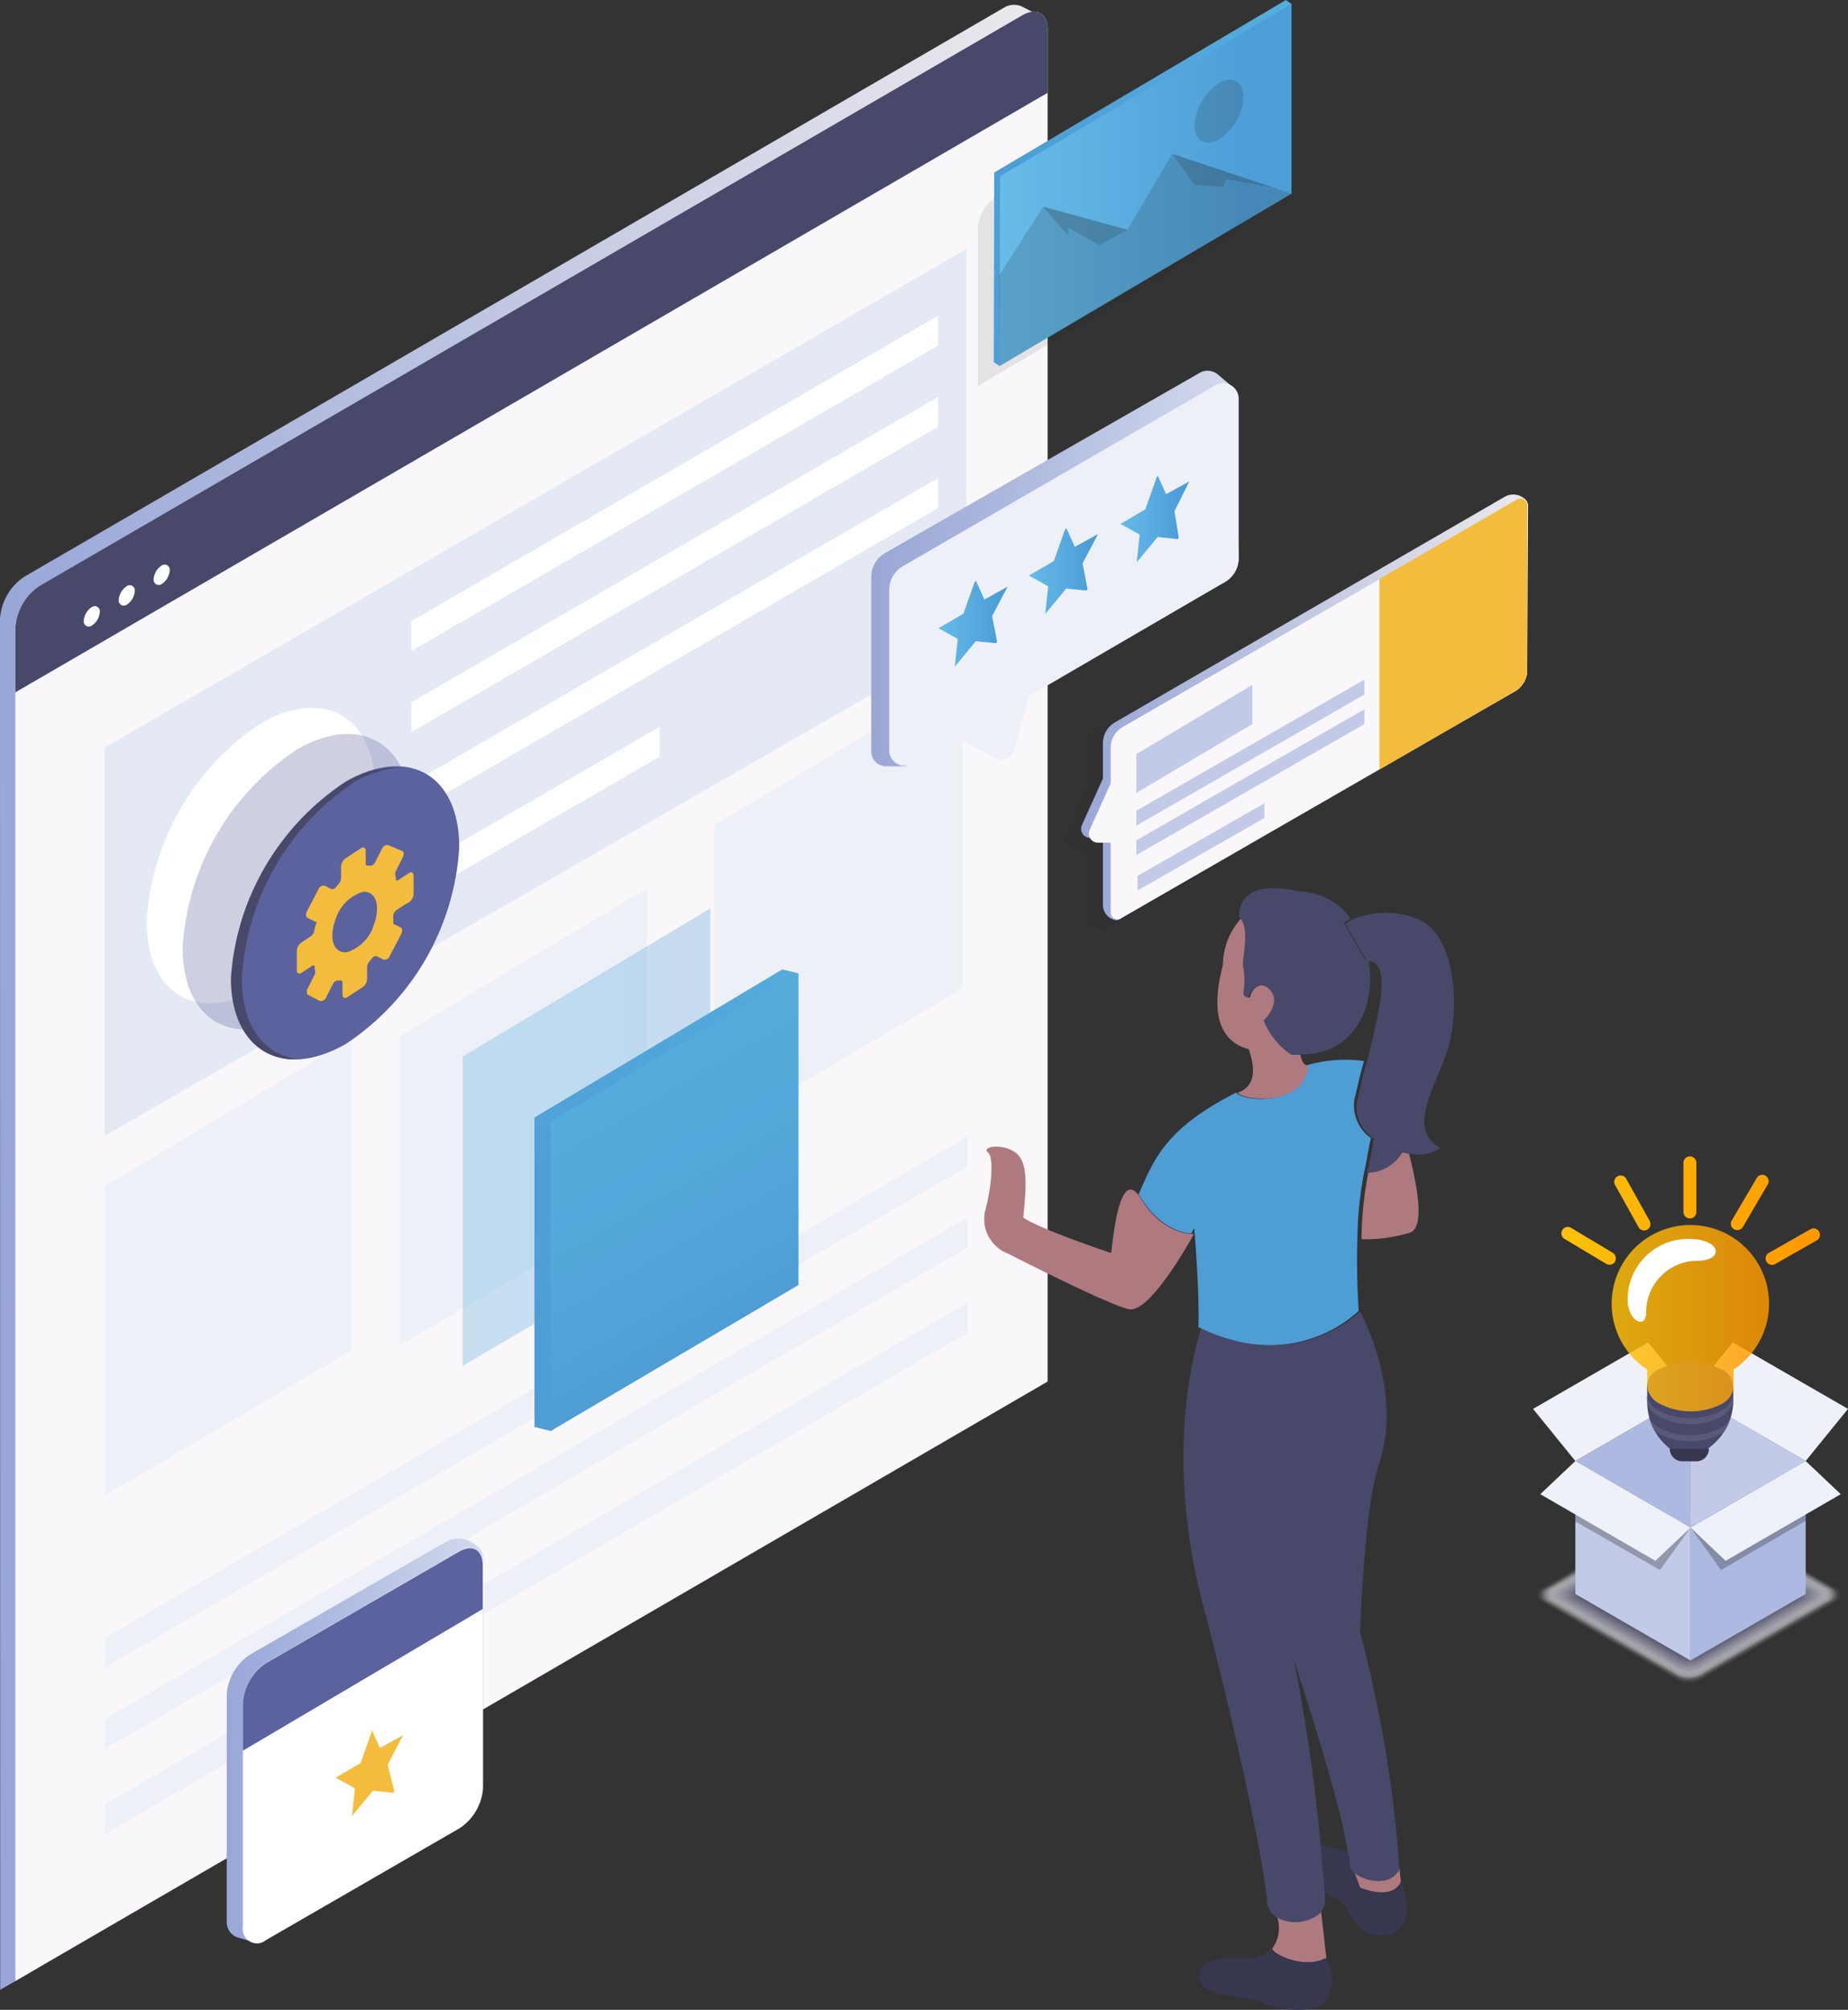<svg xmlns="http://www.w3.org/2000/svg" xmlns:xlink="http://www.w3.org/1999/xlink" data-name="creative-inventory" viewBox="0 0 137.931 150"><rect x="0" y="0" width="137.931" height="150" fill="#333333" stroke="none"/><defs><linearGradient id="b" x1="-585.882" x2="-508.372" y1="500.222" y2="500.222" gradientTransform="matrix(-1 0 0 1 -508.372 -425.79)" gradientUnits="userSpaceOnUse"><stop offset="0" stop-color="#ebe9ec"/><stop offset="1" stop-color="#99a7d8"/></linearGradient><linearGradient id="a" x1="-561.386" x2="-542.904" y1="510.664" y2="510.664" gradientTransform="matrix(-1 0 0 1 -508.372 -425.79)" gradientUnits="userSpaceOnUse"><stop offset="0" stop-color="#4e9dd5"/><stop offset=".02" stop-color="#4e9ed5"/><stop offset=".48" stop-color="#53a8da"/><stop offset="1" stop-color="#54acdc"/></linearGradient><linearGradient id="e" x1="-558.118" x2="-558.118" y1="532.59" y2="498.138" gradientTransform="matrix(-1 0 0 1 -508.372 -425.79)" gradientUnits="userSpaceOnUse"><stop offset="0" stop-color="#4e9dd5"/><stop offset=".57" stop-color="#4f9fd6"/><stop offset=".9" stop-color="#52a8da"/><stop offset="1" stop-color="#54acdc"/></linearGradient><linearGradient id="f" x1="-563.803" x2="-553.641" y1="524.318" y2="506.713" xlink:href="#a"/><linearGradient id="g" x1="-622.359" x2="-589.064" y1="478.584" y2="478.584" xlink:href="#b"/><linearGradient id="h" x1="-658.16" x2="-635.938" y1="439.446" y2="439.446" gradientTransform="matrix(-1 0 0 1 -561.762 -425.79)" gradientUnits="userSpaceOnUse"><stop offset="0" stop-color="#54addf"/><stop offset=".92" stop-color="#4d9ed7"/></linearGradient><linearGradient id="c" x1="-658.16" x2="-636.377" y1="439.595" y2="439.595" gradientTransform="matrix(-1 0 0 1 -561.762 -425.79)" gradientUnits="userSpaceOnUse"><stop offset=".15" stop-color="#4d9ed7"/><stop offset="1" stop-color="#67bce9"/></linearGradient><linearGradient id="i" x1="-498.994" x2="-471.635" y1="104.269" y2="104.269" gradientTransform="rotate(180 -203.271 73.35)" gradientUnits="userSpaceOnUse"><stop offset="0" stop-color="#d4daed"/><stop offset=".55" stop-color="#b1bcdf"/><stop offset="1" stop-color="#9aa7d5"/></linearGradient><linearGradient id="j" x1="-495.361" x2="-490.052" y1="107.972" y2="107.972" gradientTransform="rotate(180 -203.271 73.35)" xlink:href="#c"/><linearGradient id="k" x1="-488.627" x2="-483.302" y1="104.081" y2="104.081" gradientTransform="rotate(180 -203.271 73.35)" xlink:href="#c"/><linearGradient id="l" x1="-481.877" x2="-476.568" y1="100.15" y2="100.15" gradientTransform="rotate(180 -203.271 73.35)" xlink:href="#c"/><linearGradient id="m" x1="-530.371" x2="-511.233" y1="555.676" y2="555.676" gradientTransform="matrix(-1 0 0 1 -494.312 -425.79)" gradientUnits="userSpaceOnUse"><stop offset="0" stop-color="#d3daed"/><stop offset=".55" stop-color="#b0bce0"/><stop offset="1" stop-color="#99a7d8"/></linearGradient><linearGradient id="n" x1="84.987" x2="102.321" y1="89.748" y2="89.748" xlink:href="#a"/><linearGradient id="d" x1="120.277" x2="132.029" y1="48.317" y2="48.317" gradientTransform="matrix(1 0 0 -1 0 146.701)" gradientUnits="userSpaceOnUse"><stop offset=".02" stop-color="#ffc107"/><stop offset=".14" stop-color="#ffbc06"/><stop offset="1" stop-color="#ff9800"/></linearGradient><linearGradient id="o" x1="116.488" x2="135.876" y1="56.347" y2="56.347" xlink:href="#d"/></defs><path fill="url(#b)" d="M.016 148.506l1.129-.652 74.074-44.044a4.088 4.088 0 0 0 1.829-3.181l.462-99.507-1.146-.589a1.432 1.432 0 0 0-1.364 0L1.829 43.034A4.088 4.088 0 0 0 0 46.215z" data-name="1e61c286-eabd-4c54-a8d4-dd865a5466c8"/><path fill="#f9f7f9" d="M1.145 147.854l77.048-44.744V2.155c0-1.161-.827-1.591-1.829-1.05L2.974 43.733a4.088 4.088 0 0 0-1.829 3.181z" data-name="87910864-e162-430b-bf67-8e7eb9ad9886"/><path fill="#48486a" d="M1.145 46.9v4.772L78.193 6.927V2.155c0-1.161-.827-1.591-1.829-1.05L2.974 43.718A4.088 4.088 0 0 0 1.145 46.9z" data-name="3c39b6e9-9b0d-42fb-b5a6-e607f5e9ae9d"/><path fill="#fff" d="M11.468 43.24a.382.382 0 0 0 .6.35 1.32 1.32 0 0 0 .6-1.034.382.382 0 0 0-.6-.35 1.336 1.336 0 0 0-.6 1.034z" data-name="9109d789-7603-4dd4-a5e3-f18b785437db"/><path fill="#fff" d="M8.86 44.783a.382.382 0 0 0 .6.35 1.32 1.32 0 0 0 .6-1.034.382.382 0 0 0-.6-.35 1.336 1.336 0 0 0-.6 1.034z" data-name="3ddb9f29-240c-41ae-9522-2635811670e0"/><path fill="#fff" d="M6.251 46.342a.382.382 0 0 0 .6.35 1.32 1.32 0 0 0 .6-1.034.382.382 0 0 0-.6-.35 1.336 1.336 0 0 0-.6 1.034z" data-name="6a36841b-b805-4a21-ae34-0ced3161928c"/><path fill="#e5e9f4" d="M7.81 55.79v28.981l64.323-37.029V18.586L7.81 55.79z" data-name="eb718ffc-cae8-4594-96fa-f65b213e72e6"/><path fill="#fff" d="M30.698 46.358v2.227l39.32-22.793v-2.227l-39.32 22.793z" data-name="475a3486-9b0a-4d9f-8d8b-0e38e501203c"/><g fill="#eef0f8" data-name="97642045-cbe3-4c9c-8d58-a2e2aebb2d4a"><path d="M7.81 122.245v2.227l64.419-37.427v-2.227L7.81 122.245z" data-name="a7223687-641a-4606-be94-99dd06d8a74f"/><path d="M7.81 128.305v2.227l64.419-37.427v-2.242L7.81 128.305z" data-name="9ef0e5ca-0224-40c2-a8f4-4c8b5c663627"/><path d="M7.81 134.668v2.226l64.419-37.426v-2.243L7.81 134.668z" data-name="a9ff7613-2821-4b0b-907f-429071d35634"/></g><path fill="#fff" d="M30.698 52.418v2.227l39.32-22.793v-2.227l-39.32 22.793z" data-name="411a1417-9800-4340-bad4-93fa60413a3a"/><path fill="#fff" d="M30.698 58.478v2.227l39.32-22.793v-2.227l-39.32 22.793z" data-name="88f336f3-10c9-451b-9f22-10196d4cb2f7"/><path fill="#fff" d="M30.81 64.92v2.227l18.419-10.673v-2.227L30.81 64.92z" data-name="38d9af2c-34f4-46b8-8bd6-b1ffba066513"/><path fill="#eef0f8" d="M53.317 61.58v23.095L71.815 73.78V50.525L53.317 61.58z" data-name="b81000f5-25e9-4d06-8224-97b568c91673"/><path fill="#eef0f8" d="M7.81 88.54v23.096l18.482-10.896V77.486L7.81 88.54z" data-name="2fe2fc69-fd17-4b95-a7ba-086962bd2d29"/><path fill="#fff" d="M10.943 68.769c0 5.44 3.754 7.667 8.526 4.947a18.96 18.96 0 0 0 8.541-14.792c0-5.424-3.833-7.651-8.526-4.947a19.087 19.087 0 0 0-8.541 14.792z" data-name="26c65151-6a94-4729-b3f1-d74daf0da95c"/><path fill="#eef0f8" d="M29.824 77.343v23.095l18.482-10.895V66.288L29.824 77.343z" data-name="8e2879f0-897c-4b08-8a23-a26583c1de57"/><path fill="url(#a)" d="M34.532 78.854v23.095l18.482-10.895V67.799L34.532 78.854z" data-name="53b5144a-bd2b-4874-85eb-c741c4281a4f" opacity=".3" style="isolation:isolate"/><g data-name="71862d94-598a-496c-8980-0c7657d55ebd"><path fill="url(#e)" d="M39.892 83.403v23.095l1.209.302 17.29-11.197 1.208-22.953-1.208-.302-18.499 11.055z" data-name="efeff389-604e-4912-ba99-a6f5e794091c"/><path fill="url(#f)" d="M41.101 83.705V106.8l18.498-10.895V72.65L41.101 83.705z" data-name="ec99d2f8-c926-438b-9907-a2d5d4098d86"/></g><g><path fill="#231f20" d="M79.579 62.2a.673.673 0 0 0 .579.955l.987.392v4.7a1.143 1.143 0 0 0 .783 1.081.438.438 0 0 0 .423 0h.2l7.721-4.369V49.815l-8.284 4.7a1.832 1.832 0 0 0-.83 1.425v2.741z" opacity=".1" style="isolation:isolate"/><path fill="url(#g)" d="M113.985 37.617v12.528a1.848 1.848 0 0 1-.893 1.394L83.526 68.624a.438.438 0 0 1-.423 0 1.143 1.143 0 0 1-.783-1.081v-5.011h-.955a.673.673 0 0 1-.611-.955L82.32 58.1v-2.724a1.832 1.832 0 0 1 .83-1.425l29.144-16.866a1.3 1.3 0 0 1 1.566.2.407.407 0 0 1 .125.332z" data-name="b5bd55b9-a079-4648-82bb-5cbb7354952f"/><path fill="#f9f7f9" d="M113.985 50.129a1.832 1.832 0 0 1-.83 1.425L83.729 68.5a.513.513 0 0 1-.83-.47v-5.137h-.955a.673.673 0 0 1-.611-.955l1.567-3.477V55.72a1.832 1.832 0 0 1 .83-1.425l29.489-16.96a.513.513 0 0 1 .83.47z" data-name="d4cecfaf-fc92-4341-aeb4-ecd7c0784c78"/><path fill="#c2cae8" d="M84.81 60.512l17.023-9.788v1.112L84.81 61.624v-1.112z" data-name="4b62ffe7-8343-4794-a250-ca215a8a5f33"/><path fill="#c2cae8" d="M84.81 62.72l17.023-9.788v1.112L84.81 63.817V62.72z" data-name="90d3c089-5dda-43e4-9b0f-6fb28140a1cc"/><path fill="#c2cae8" d="M84.904 65.367l9.474-5.419v1.097l-9.474 5.418v-1.096z" data-name="556dc3de-edfe-47c9-9452-a52201c31425"/><path fill="#c2cae8" d="M84.81 56.284l8.66-5.168v2.928l-8.66 5.137v-2.897z" data-name="a5fbec53-d96a-43a9-9075-e40789556dd7"/><path fill="#f4bc3d" d="M102.96 57.427l10.195-5.888a1.832 1.832 0 0 0 .83-1.425V37.789a.517.517 0 0 0-.83-.47l-10.195 5.888z"/></g><g data-name="f5188325-893b-455d-93ef-7df03da9c1d4"><path fill="#231f20" d="M74.505 14.579L92.828 3.993v13.092L72.986 28.814v-11.62a3.038 3.038 0 0 1 1.519-2.615z" opacity=".1" style="isolation:isolate"/><path fill="url(#h)" d="M74.176 27.03l.032-14.157L95.976 0l.422.298-.422 13.859-21.361 13.155-.439-.282z" data-name="ebc9c535-1369-4f2a-9a65-36968ce9f783"/><path fill="url(#c)" d="M74.615 27.312l.031-14.157L96.398.298v14.157L74.615 27.312z" data-name="9bb9016c-b16c-49dc-8dcd-1ab272fa674e"/><path fill="#231f20" d="M91 6.2c1-.579 1.817-.11 1.817 1.065A4.056 4.056 0 0 1 90.98 10.4c-1 .579-1.832.11-1.817-1.065A4.072 4.072 0 0 1 91 6.2z" data-name="06286699-c4a2-4bb9-a990-49647eb7c31a" opacity=".17" style="isolation:isolate"/><path fill="#231f20" d="M96.398 14.455l-8.91-2.976-3.336 5.669-6.296-1.722-3.273 5.121.032 6.765 21.783-12.857z" data-name="4e77c9d5-5dbd-4bb7-9960-325553675f6c" opacity=".17" style="isolation:isolate"/><path fill="#231f20" d="M91.512 13.374l-.203.58-2.146-.173-1.675-2.302 7.532 2.506-3.508-.611z" data-name="ff475e93-cfe1-40b2-9990-900a86db732b" opacity=".17" style="isolation:isolate"/><path fill="#231f20" d="M79.736 16.992v.61l-1.88-2.176 6.296 1.722-2.099 1.159-2.317-1.315z" data-name="0359c9a1-84b0-4bae-9b9e-bbc725316bfa" opacity=".17" style="isolation:isolate"/></g><g><path fill="url(#i)" d="M66.048 41.281l23.491-13.452a1.19 1.19 0 0 1 1.362.125l1.206 1.018.345 12.685a2.067 2.067 0 0 1-1.034 1.785l-10.586 6.014-5.4 3.132-7.83 4.6h-1.475a1.1 1.1 0 0 1-1.1-1.1V43.066a2.067 2.067 0 0 1 1.021-1.785z"/><path fill="#eef0f8" d="M92.452 29.8v11.857a2.067 2.067 0 0 1-1.034 1.785l-14.626 8.52L75.7 56a.971.971 0 0 1-1.378.611l-2.929-1.566-3.273 1.942a1.159 1.159 0 0 1-1.754-1v-11.95a2.067 2.067 0 0 1 1.034-1.785l23.318-13.5a1.159 1.159 0 0 1 1.734 1.048z" data-name="ef79afd1-d24a-4a70-b86e-8454221c2c81"/><g><path fill="url(#j)" d="M86.407 35.487l.626 1.394 1.738-.955-1.111 2.223.313 1.926a.125.125 0 0 1-.125.157l-1.441-.157-1.566 1.895.219-2.07-1.441-.8 1.864-1.081.83-2.349z" data-name="0c03e493-be06-4548-8d03-95fdb755fba3"/><path fill="url(#k)" d="M79.595 39.417l.626 1.394 1.738-.955-1.159 2.192.36 1.864a.125.125 0 0 1-.125.157l-1.456-.141-1.566 1.895.219-2.067-1.441-.8 1.864-1.081.83-2.349z" data-name="a2d6fe81-1513-4d48-8092-1c6f8901b3e7"/><path fill="url(#l)" d="M72.845 43.348l.626 1.394 1.738-.955-1.159 2.192.36 1.864a.125.125 0 0 1-.125.157l-1.456-.141-1.566 1.895.219-2.067-1.441-.8 1.864-1.081.83-2.349z" data-name="ac9635fa-094b-47ba-b3de-4da1f7f84a1f"/></g></g><g><path fill="url(#m)" d="M33.24 115.1a1.942 1.942 0 0 1 2.083.078l.251.188a1.065 1.065 0 0 1 .485.908v17.117a3.868 3.868 0 0 1-1.738 3.022L19.568 144.8a1.065 1.065 0 0 1-.877.078l-.955-.282a1.19 1.19 0 0 1-.814-1.065v-17.019a3.868 3.868 0 0 1 1.738-3.022z" data-name="3c313d8d-cec8-483b-8015-1d20dcb0aa0f"/><path fill="#fff" d="M34.289 115.769a1.065 1.065 0 0 1 1.738 1v16.681a3.868 3.868 0 0 1-1.738 3.007l-14.423 8.331a1.065 1.065 0 0 1-1.738-1v-16.665a3.868 3.868 0 0 1 1.738-3.022z" data-name="f2b280d1-6fe2-496f-bdb6-8524035e64a1"/><path fill="#5c629e" d="M18.127 127.123v3.539l17.9-10.571v-3.3c0-1.1-.783-1.566-1.738-1l-14.423 8.331a3.868 3.868 0 0 0-1.739 3.001z" data-name="486db877-338a-4d13-9847-bf434d386c8e"/><path fill="#f4bc3d" d="M27.727 129.065l.626 1.394 1.738-.955-1.158 2.196.485 1.942a.125.125 0 0 1-.125.157l-1.456-.157-1.566 1.895.219-2.067-1.441-.8 1.864-1.081.83-2.349z" data-name="88c82693-b98c-44bb-9eb7-c9a30804bfaa"/></g><g><path fill="none" d="M98.568 137.733a6.617 6.617 0 0 1 2.031.505c-.608-4.165-3.95-14.105-4.053-14.508.815 4.26 1.629 9.642 2.022 14.003zM97.763 79.5a10.015 10.015 0 0 1 4.259-.309c.814-3.332 1.732-7.282.206-7.488.608 3.257-.917 7.1-5.176 7 0 .397.206.868.711.797z"/><path fill="#373750" d="M98.475 137.705c.206 1.32.206 2.536.309 3.547.4.2.908.4 1.114.505.608.309 1.217 2.331 2.537 2.639 3.042.44 2.639-2.3 2.434-2.808a5.092 5.092 0 0 1-.206-1.217s-.4 1.516-3.145.505l-.4-1.114a1.638 1.638 0 0 1-.4-.711c0-.206-.1-.505-.1-.814a8.134 8.134 0 0 0-2.143-.532z"/><path fill="#af7980" d="M104.568 140.391a5.177 5.177 0 0 1-.1-.936c-.608 1.32-2.415 1.02-3.351.309l.4 1.114c2.695 1.011 3.051-.487 3.051-.487z"/><path fill="#e5807e" d="M93.7 146.045l.309-.1z"/><path fill="#af7980" d="M95.255 142.9a2.565 2.565 0 0 1-.309 2.537c.2.505 2.527 1.526 4.053.711l-.4-3.547a2.911 2.911 0 0 1-3.344.299z"/><path fill="#373750" d="M94.731 145.614a2.218 2.218 0 0 1-.505.309h-.1l-.206.1-.337.122h-1.117c-3.313-.1-3.117 1.32-2.808 1.928.721 1.02 3.566.917 4.68 1.423 2.434.908 4.165.4 4.568-.1a2.742 2.742 0 0 0 0-3.248c-1.516.814-3.847-.206-4.053-.711z"/><path fill="#af7980" d="M75.225 93.555s7.4 3.791 9.023 4.156 4.867-5.616 4.867-5.616-2.237.168-3.959-2.639-2.162 4.053-2.228 4.053-5.438-1.825-6.552-2.639c.206-2.228.412-4.156-.608-4.867s-2.537-.4-2.031 0 .2 2.939-.206 4.362a2.752 2.752 0 0 0 1.694 3.19zM102.125 87.518a27.537 27.537 0 0 0-.505 4.97 11.344 11.344 0 0 0 3.65-.505c1.217-.505.3-4.259-.1-5.878l-.505-.1a3.276 3.276 0 0 1-2.54 1.513z"/><path fill="#48486a" d="M89.63 99.143c-2.733 9.538-.412 18.56.309 21.2s4.174 16.539 4.68 21.911a1.582 1.582 0 0 0 .608.814 2.911 2.911 0 0 0 3.351-.309l.309-.608v-.814c-.1-1.114-.206-2.228-.309-3.547a132.911 132.911 0 0 0-2.031-14.04c.094.412 3.444 10.352 4.053 14.508a2.518 2.518 0 0 1 .1.814 1.03 1.03 0 0 0 .4.711c.814.7 2.742 1.011 3.351-.309a94.318 94.318 0 0 0-2.939-17.662s.309-9.435 1.423-12.58c1.825-5.485-1.423-11.363-1.423-11.363s-4.657 4.765-11.882 1.274z"/><path fill="#49486b" d="M102.527 84.991a18.72 18.72 0 0 1-.505 2.537A3.023 3.023 0 0 0 104.661 86a6.907 6.907 0 0 1-2.134-1.009z"/><path fill="url(#n)" d="M88.928 92.039l.206-.4s.412 4.867.309 7.4c7.291 3.65 11.971-1.217 11.971-1.217a52.888 52.888 0 0 1-.1-5.373 27.537 27.537 0 0 1 .505-4.97c.2-.814.3-1.722.505-2.537A2.986 2.986 0 0 1 101.1 82c.206-.777.4-1.8.711-2.808a10.127 10.127 0 0 0-4.259.309c-.4 3.248-5.064 2.639-5.27 2.031-5.167 2.639-6.084 4.8-7.3 7.61l.206.309c1.727 2.737 3.955 2.634 3.74 2.588z"/><path fill="#af7980" d="M92.7 68.471a5.251 5.251 0 0 0-1.423 3.547c-.505 1.928-1.114 5.475 1.928 6.29.3.917.8 2.639-.814 3.248.2.505 4.867 1.217 5.27-2.031-.4 0-.505-.412-.608-.814h-.608a5.532 5.532 0 0 1-2.031-2.537s1.423-1.423.309-2.434c-.608-.505-1.32 0-1.423.711-.4 0-.4-.309-.4-.309a6.14 6.14 0 0 0 0-1.928c-.21-.308.6-2.938-.2-3.743z"/><path fill="#48486a" d="M100.309 68.873c.2-.1.3-.206.505-.309a4.9 4.9 0 0 0-3.856-2.031c-4.867-1.114-4.465 1.928-4.465 1.928.917.8.1 3.435.309 3.744a6.14 6.14 0 0 1 0 1.928s0 .309.4.309c.1-.608.814-1.217 1.423-.711 1.217 1.011-.309 2.434-.309 2.434A5.532 5.532 0 0 0 96.35 78.7h.608c4.24.1 5.784-3.753 5.176-7h-.206z"/><path fill="#48486a" d="M104.568 85.974l.505.1a2.967 2.967 0 0 0 2.434-.4c-2.34-1.282-.721-3.959.4-6.9s.917-9.126-2.228-10.24a6.458 6.458 0 0 0-4.764.1c-.2.1-.3.206-.505.309l1.619 2.808h.206c1.666.187.608 4.137-.206 7.488-.309.936-.505 1.994-.711 2.808a2.808 2.808 0 0 0 1.217 2.939 5.232 5.232 0 0 0 2.033.988z"/></g><path fill="#5c629e" d="M13.631 70.724c0 5.44 3.754 7.667 8.526 4.947A18.96 18.96 0 0 0 30.7 60.878c0-5.424-3.833-7.651-8.526-4.947a19.087 19.087 0 0 0-8.543 14.793z" data-name="26c65151-6a94-4729-b3f1-d74daf0da95c" opacity=".3"/><g><path fill="#5c629e" d="M17.31 73.026c0 5.4 3.787 7.574 8.483 4.9a18.936 18.936 0 0 0 8.483-14.694c0-5.4-3.787-7.574-8.483-4.9a18.936 18.936 0 0 0-8.483 14.694z" data-name="96915dc7-1f02-48fb-b8a4-35ff55249ade"/><path fill="#48486a" d="M17.234 73.026c0 4.014 2.178 6.249 5.169 6.022-2.594-.189-4.355-2.367-4.355-6.022a18.936 18.936 0 0 1 8.483-14.713 7.991 7.991 0 0 1 3.408-1.041 7.328 7.328 0 0 0-4.147 1.117 18.936 18.936 0 0 0-8.558 14.637z"/><path fill="#f4bc3d" d="M23.445 69.5a.663.663 0 0 1-.246.379l-.72.473a.8.8 0 0 0-.322.625v1.443a.208.208 0 0 0 .341.189l.72-.473c.114-.133.265-.095.265 0v.189a.473.473 0 0 1 0 .417l-.473.947c-.151.246-.151.492 0 .568l.871.454a.435.435 0 0 0 .473-.3l.492-.966a.473.473 0 0 1 .3-.265h.227c.114 0 .189 0 .189.189v.871a.208.208 0 0 0 .341.189l1.174-.757a.8.8 0 0 0 .322-.625v-.871a.682.682 0 0 1 .189-.436l.189-.227a.341.341 0 0 1 .322-.151l.53.265a.435.435 0 0 0 .473-.3l.8-1.534c.151-.246.151-.492 0-.568l-.549-.284v-.644a.663.663 0 0 1 .246-.379l.72-.473a.8.8 0 0 0 .549-.7v-1.4a.208.208 0 0 0-.341-.189l-.72.473c-.114.133-.265.095-.265 0v-.189a.473.473 0 0 1 0-.417l.473-.947c.151-.246.151-.511 0-.568l-1.041-.436a.435.435 0 0 0-.473.3l-.492.966a.473.473 0 0 1-.3.265h-.227c-.114 0-.189 0-.189-.189v-.928a.208.208 0 0 0-.341-.189l-1.174.776a.8.8 0 0 0-.322.625v.852a.682.682 0 0 1-.189.436l-.189.227a.341.341 0 0 1-.322.151l-.53-.265a.435.435 0 0 0-.473.3l-.8 1.534c-.151.246-.151.511 0 .568l.682.341a4.106 4.106 0 0 0-.19.658zm2.424 1.572c-.966.095-1.363-1.041-.814-2.481a3.087 3.087 0 0 1 2.026-2.026c.966-.095 1.363 1.041.814 2.481a3.087 3.087 0 0 1-2.026 2.029z" data-name="078fcfa7-54e1-4371-91d1-505eeb163693"/></g><g data-name="1a2686db-2eb4-4720-9cf6-fe4359120734"><g opacity=".79"><path fill="none" d="M114.964 119.557a.561.561 0 0 1 0-1.073l10.155-5.865a2.055 2.055 0 0 1 1.855 0l10.155 5.865a.561.561 0 0 1 0 1.073l-10.155 5.865a2.055 2.055 0 0 1-1.855 0z" data-name="ea6585c4-6ac4-40b8-b5c1-f50a375d03e3"/><path fill="#fbfbfb" d="M115.054 119.557a.561.561 0 0 1 0-1.063l10.025-5.814a2 2 0 0 1 1.845 0l10.025 5.814a.561.561 0 0 1 0 1.063l-10.025 5.814a2 2 0 0 1-1.845 0z" opacity=".024" style="isolation:isolate"/><path fill="#f6f6f8" d="M115.144 119.547a.561.561 0 0 1 0-1.053l10.025-5.764a2 2 0 0 1 1.825 0l10.025 5.764a.561.561 0 0 1 0 1.053l-10.025 5.764a2 2 0 0 1-1.825 0z" opacity=".049" style="isolation:isolate"/><path fill="#f2f2f4" d="M115.245 119.547a.551.551 0 0 1 0-1l9.894-5.714a2 2 0 0 1 1.8 0l9.894 5.714a.551.551 0 0 1 0 1l-9.894 5.714a2 2 0 0 1-1.8 0z" opacity=".073" style="isolation:isolate"/><path fill="#ededf0" d="M115.335 119.547a.551.551 0 0 1 0-1l9.814-5.664a2 2 0 0 1 1.794 0l9.844 5.624a.551.551 0 0 1 0 1l-9.814 5.664a2 2 0 0 1-1.794 0z" opacity=".098" style="isolation:isolate"/><path fill="#e9e9ed" d="M115.425 119.537a.541.541 0 0 1 0-1l9.734-5.634a2 2 0 0 1 1.774 0l9.724 5.614a.541.541 0 0 1 0 1l-9.724 5.614a2 2 0 0 1-1.774 0z" opacity=".122" style="isolation:isolate"/><path fill="#e4e4e9" d="M115.525 119.537a.541.541 0 0 1 0-1l9.644-5.634a2 2 0 0 1 1.764 0l9.644 5.564a.541.541 0 0 1 0 1l-9.644 5.564a2 2 0 0 1-1.764 0z" opacity=".146" style="isolation:isolate"/><path fill="#e0e0e6" d="M115.616 119.527a.531.531 0 0 1 0-1l9.554-5.514a1.935 1.935 0 0 1 1.744 0l9.554 5.514a.531.531 0 0 1 0 1l-9.554 5.514a1.935 1.935 0 0 1-1.744 0z" opacity=".171" style="isolation:isolate"/><path fill="#dbdbe2" d="M115.736 119.527a.531.531 0 0 1 0-1l9.473-5.464a1.925 1.925 0 0 1 1.734 0l9.473 5.464a.531.531 0 0 1 0 1l-9.473 5.464a1.925 1.925 0 0 1-1.734 0z" opacity=".195" style="isolation:isolate"/><path fill="#d7d7de" d="M115.806 119.517a.521.521 0 0 1 0-1l9.383-5.413a1.9 1.9 0 0 1 1.714 0l9.383 5.413a.521.521 0 0 1 0 1l-9.386 5.413a1.9 1.9 0 0 1-1.714 0z" opacity=".22" style="isolation:isolate"/><path fill="#d2d2db" d="M115.9 119.517a.521.521 0 0 1 0-1l9.3-5.373a1.885 1.885 0 0 1 1.7 0l9.3 5.373a.521.521 0 0 1 0 1l-9.313 5.413a1.885 1.885 0 0 1-1.7 0z" opacity=".244" style="isolation:isolate"/><path fill="#ceced7" d="M115.987 119.507a.511.511 0 0 1 0-1l9.213-5.323a1.865 1.865 0 0 1 1.684 0l9.216 5.316a.511.511 0 0 1 0 1l-9.213 5.323a1.865 1.865 0 0 1-1.684 0z" opacity=".268" style="isolation:isolate"/><path fill="#c9c9d3" d="M116.087 119.507a.511.511 0 0 1 0-1l9.133-5.273a1.855 1.855 0 0 1 1.664 0l9.133 5.273a.511.511 0 0 1 0 1l-9.133 5.273a1.855 1.855 0 0 1-1.664 0z" opacity=".293" style="isolation:isolate"/><path fill="#c5c5d0" d="M116.177 119.507a.5.5 0 1 1 0-1l9.022-5.223a1.835 1.835 0 0 1 1.654 0l9.022 5.223a.5.5 0 0 1 0 1l-9.022 5.223a1.835 1.835 0 0 1-1.654 0z" opacity=".317" style="isolation:isolate"/><path fill="#c1c1cc" d="M116.267 119.5a.5.5 0 0 1 0-.942l8.952-5.173a1.815 1.815 0 0 1 1.634 0l8.932 5.173a.5.5 0 0 1 0 .942l-8.952 5.173a1.815 1.815 0 0 1-1.634 0z" opacity=".341" style="isolation:isolate"/><path fill="#bcbcc8" d="M116.368 119.5a.491.491 0 0 1 0-.932l8.872-5.123a1.794 1.794 0 0 1 1.624 0l8.872 5.123a.491.491 0 0 1 0 .932l-8.872 5.123a1.794 1.794 0 0 1-1.624 0z" opacity=".366" style="isolation:isolate"/><path fill="#b8b8c5" d="M116.458 119.487a.491.491 0 0 1 0-.922l8.782-5.073a1.784 1.784 0 0 1 1.6 0l8.782 5.073a.491.491 0 0 1 0 .922l-8.782 5.073a1.784 1.784 0 0 1-1.6 0z" opacity=".39" style="isolation:isolate"/><path fill="#b3b3c1" d="M116.548 119.487a.481.481 0 0 1 0-.922l8.7-5.012a1.764 1.764 0 0 1 1.594 0l8.7 5.012a.481.481 0 0 1 0 .922l-8.7 5.012a1.764 1.764 0 0 1-1.594 0z" opacity=".415" style="isolation:isolate"/><path fill="#afafbe" d="M116.648 119.477a.481.481 0 0 1 0-.912l8.611-5.012a1.744 1.744 0 0 1 1.574 0l8.611 5.012a.481.481 0 0 1 0 .912l-8.611 5.012a1.744 1.744 0 0 1-1.574 0z" opacity=".439" style="isolation:isolate"/><path fill="#aaaaba" d="M116.738 119.477a.471.471 0 0 1 0-.9l8.531-4.922a1.724 1.724 0 0 1 1.554 0l8.531 4.922a.471.471 0 0 1 0 .9l-8.531 4.922a1.724 1.724 0 0 1-1.554 0z" opacity=".463" style="isolation:isolate"/><path fill="#a6a6b6" d="M116.829 119.467a.471.471 0 0 1 0-.892l8.441-4.872a1.714 1.714 0 0 1 1.544 0l8.441 4.872a.471.471 0 0 1 0 .892l-8.441 4.872a1.714 1.714 0 0 1-1.544 0z" opacity=".488" style="isolation:isolate"/><path fill="#a1a1b3" d="M116.929 119.467a.461.461 0 0 1 0-.882l8.361-4.822a1.694 1.694 0 0 1 1.524 0l8.361 4.822a.461.461 0 0 1 0 .882l-8.411 4.822a1.694 1.694 0 0 1-1.524 0z" opacity=".512" style="isolation:isolate"/><path fill="#9d9daf" d="M117.019 119.457a.461.461 0 0 1 0-.872l8.27-4.772a1.674 1.674 0 0 1 1.514 0l8.27 4.772a.461.461 0 0 1 0 .872l-8.311 4.782a1.674 1.674 0 0 1-1.514 0z" opacity=".537" style="isolation:isolate"/><path fill="#9898ab" d="M117.109 119.457a.461.461 0 0 1 0-.862l8.19-4.692a1.664 1.664 0 0 1 1.464 0l8.18 4.722a.461.461 0 0 1 0 .862l-8.18 4.692a1.664 1.664 0 0 1-1.494 0z" opacity=".561" style="isolation:isolate"/><path fill="#9494a8" d="M117.21 119.457a.451.451 0 0 1 0-.852l8.1-4.7a1.644 1.644 0 0 1 1.454 0l8.1 4.672a.451.451 0 0 1 0 .852l-8.1 4.7a1.644 1.644 0 0 1-1.484 0z" opacity=".585" style="isolation:isolate"/><path fill="#8f8fa4" d="M117.3 119.447a.451.451 0 0 1 0-.842l8.02-4.631a1.624 1.624 0 0 1 1.464 0l8.02 4.631a.451.451 0 0 1 0 .842l-8.02 4.631a1.624 1.624 0 0 1-1.464 0z" opacity=".61" style="isolation:isolate"/><path fill="#8b8ba1" d="M117.39 119.447a.441.441 0 0 1 0-.832l7.93-4.581a1.6 1.6 0 0 1 1.454 0l7.93 4.581a.441.441 0 0 1 0 .832l-7.94 4.571a1.6 1.6 0 0 1-1.454 0z" opacity=".634" style="isolation:isolate"/><path fill="#86869d" d="M117.49 119.437a.441.441 0 0 1 0-.832l7.839-4.531a1.594 1.594 0 0 1 1.434 0l7.837 4.526a.441.441 0 0 1 0 .832l-7.839 4.491a1.594 1.594 0 0 1-1.434 0z" opacity=".659" style="isolation:isolate"/><path fill="#828299" d="M117.581 119.437a.431.431 0 0 1 0-.822l7.759-4.481a1.574 1.574 0 0 1 1.413 0l7.759 4.481a.431.431 0 0 1 0 .822l-7.749 4.491a1.574 1.574 0 0 1-1.413 0z" opacity=".683" style="isolation:isolate"/><path fill="#7e7e96" d="M117.671 119.427a.431.431 0 0 1 0-.812l7.669-4.431a1.554 1.554 0 0 1 1.4 0l7.669 4.431a.431.431 0 0 1 0 .812l-7.649 4.431a1.554 1.554 0 0 1-1.4 0z" opacity=".707" style="isolation:isolate"/><path fill="#797992" d="M117.741 119.427a.421.421 0 0 1 0-.8l7.589-4.381a1.534 1.534 0 0 1 1.383 0l7.589 4.381a.421.421 0 0 1 0 .8l-7.539 4.381a1.534 1.534 0 0 1-1.383 0z" opacity=".732" style="isolation:isolate"/><path fill="#75758e" d="M117.861 119.417a.421.421 0 0 1 0-.792l7.5-4.321a1.524 1.524 0 0 1 1.373 0l7.5 4.331a.421.421 0 0 1 0 .792l-7.468 4.321a1.524 1.524 0 0 1-1.373 0z" opacity=".756" style="isolation:isolate"/><path fill="#70708b" d="M117.951 119.417a.411.411 0 0 1 0-.782l7.418-4.281a1.5 1.5 0 0 1 1.353 0l7.418 4.281a.411.411 0 0 1 0 .782l-7.378 4.281a1.5 1.5 0 0 1-1.353 0z" opacity=".78" style="isolation:isolate"/><path fill="#6c6c87" d="M118.052 119.407a.411.411 0 0 1 0-.772l7.328-4.23a1.484 1.484 0 0 1 1.343 0l7.328 4.23a.411.411 0 0 1 0 .772l-7.288 4.24a1.484 1.484 0 0 1-1.343 0z" opacity=".805" style="isolation:isolate"/><path fill="#676783" d="M118.142 119.407a.4.4 0 0 1 0-.762l7.238-4.18a1.464 1.464 0 0 1 1.323 0l7.238 4.18a.4.4 0 0 1 0 .762l-7.238 4.18a1.464 1.464 0 0 1-1.323 0z" opacity=".829" style="isolation:isolate"/><path fill="#636380" d="M118.232 119.407a.4.4 0 0 1 0-.752l7.158-4.13a1.454 1.454 0 0 1 1.3 0l7.158 4.13a.4.4 0 0 1 0 .752l-7.158 4.13a1.454 1.454 0 0 1-1.3 0z" opacity=".854" style="isolation:isolate"/><path fill="#5e5e7c" d="M118.332 119.4a.391.391 0 0 1 0-.742l7.067-4.08a1.434 1.434 0 0 1 1.293 0l7.088 4.08a.391.391 0 0 1 0 .742l-7.067 4.08a1.434 1.434 0 0 1-1.293 0z" opacity=".878" style="isolation:isolate"/><path fill="#5a5a79" d="M118.423 119.4a.391.391 0 0 1 0-.742l7.017-4.01a1.414 1.414 0 0 1 1.273 0l7.017 4.01a.391.391 0 0 1 0 .742l-7.017 4.01a1.414 1.414 0 0 1-1.273 0z" opacity=".902" style="isolation:isolate"/><path fill="#555575" d="M118.513 119.387a.381.381 0 0 1 0-.732l6.9-4.01a1.4 1.4 0 0 1 1.263 0l6.9 4.01a.381.381 0 0 1 0 .732l-6.9 4.01a1.4 1.4 0 0 1-1.263 0z" opacity=".927" style="isolation:isolate"/><path fill="#515171" d="M118.613 119.387a.381.381 0 0 1 0-.722l6.817-3.93a1.383 1.383 0 0 1 1.243 0l6.817 3.93a.381.381 0 0 1 0 .722l-6.817 3.93a1.383 1.383 0 0 1-1.243 0z" opacity=".951" style="isolation:isolate"/><path fill="#4c4c6e" d="M118.743 119.377a.371.371 0 0 1 0-.712l6.727-3.88a1.363 1.363 0 0 1 1.233 0l6.727 3.88a.371.371 0 0 1 0 .712l-6.727 3.89a1.363 1.363 0 0 1-1.233 0z" opacity=".976" style="isolation:isolate"/><path fill="#48486a" d="M118.794 119.377a.371.371 0 0 1 0-.7l6.646-3.84a1.343 1.343 0 0 1 1.213 0l6.646 3.84a.371.371 0 0 1 0 .7l-6.646 3.84a1.343 1.343 0 0 1-1.213 0z" data-name="96efe3a2-e9b4-47ed-8fe7-cc2a0a6c5b3d"/></g><path fill="#adb9e0" d="M126.172 104.069l-8.591 4.972 8.591 4.962v-9.934z" data-name="9e9b5118-91b1-4a54-bdba-e6ca17b2f767"/><path fill="#c2cae8" d="M126.172 104.069v9.934l8.601-4.962-8.601-4.972z" data-name="54988f5e-fa0e-4e9f-b837-9fe6debc6d2d"/><path fill="#c2cae8" d="M117.581 109.041v9.925l8.591 4.962v-9.925l-8.591-4.962z" data-name="38a0a57f-6130-4fa3-8cdb-7b1af93b8fc1"/><path fill="#adb9e0" d="M126.172 123.928l8.601-4.962v-9.925l-8.601 4.962v9.925z" data-name="c81e0dcb-869e-40cb-9794-f02015438ad2"/><path fill="#eff1f9" d="M117.581 109.041l-3.158-3.89 8.591-4.962 3.158 3.88-8.591 4.972z" data-name="a5531772-e7c3-4ee0-8ba7-51a90aacdcb9"/><path fill="#eff1f9" d="M134.773 109.041l3.158-3.89-8.601-4.962-3.158 3.88 8.601 4.972z" data-name="5e4a9f88-f027-4621-b085-139807a4b719"/><path fill="#231f20" d="M134.773 113.502v-4l-8.601 4.501 2.285 3.178 6.316-3.679z" data-name="8bde8e20-b85f-4f4b-bf1a-1cbc0440f9ea" opacity=".3" style="isolation:isolate"/><path fill="#eff1f9" d="M126.182 114.013l2.616 2.476 8.592-4.972-2.617-2.476-8.591 4.972z" data-name="ea464078-1608-4a9a-be58-63773a14687b"/><path fill="#231f20" d="M117.581 109.562v3.99l6.315 3.629 2.276-3.168v-.01l-8.591-4.441z" data-name="0702d734-0d8f-4cf6-b6f0-fc23aa22fae0" opacity=".3" style="isolation:isolate"/><path fill="#eff1f9" d="M126.172 114.013l-2.617 2.476-8.591-4.972 2.617-2.476 8.591 4.972z" data-name="548deba6-ecfb-455b-924b-f063f121c4e9"/><g data-name="b2ee7838-be12-44f8-b5ff-0418b7f02991"><path fill="#48486a" d="M127.766 107.888l-.321.271h-2.787l-.3-.281a4.381 4.381 0 0 1-1.413-3.218v-1.183h6.426v1.1a4.381 4.381 0 0 1-1.605 3.311z" data-name="84bb0264-69f5-4edd-8cdb-d3e766a829a8"/><path fill="#363650" d="M126.563 109.061h-1a.932.932 0 0 1-.932-.932h2.917a.932.932 0 0 1-.931.934z" data-name="e4094485-b1a4-4351-80fb-700e71eb9da3"/><path fill="#2842a2" d="M128.407 102.174a5.012 5.012 0 0 0-4.531 0 1.383 1.383 0 0 0 0 2.616 5.012 5.012 0 0 0 4.531 0 1.383 1.383 0 0 0 0-2.616z" data-name="5a0e8e9b-d5ae-48c3-b4cf-89e299e90448"/><path fill="url(#d)" d="M126.152 91.427a5.875 5.875 0 0 0-3.208 10.787v1.323a1.654 1.654 0 0 0 1 1.263 5.012 5.012 0 0 0 4.521 0 1.594 1.594 0 0 0 .922-1.253v-1.333a5.875 5.875 0 0 0-3.208-10.787z" data-name="192b94fd-d884-4896-9822-deca24c31937" opacity=".83" style="isolation:isolate"/><path fill="#fff" d="M122.864 97.934a3.84 3.84 0 0 1 3.839-3.84c2 0 1.814-1.634-.692-1.634a4.531 4.531 0 0 0-4.531 4.531c0 1.594 1.384 2.296 1.384.943z" data-name="da185cad-b381-4faf-aed8-40c4693a196d"/><path fill="#6d6d88" d="M128.417 105.312a5.012 5.012 0 0 1-4.521 0 1.654 1.654 0 0 1-1-1.263v.441a1.654 1.654 0 0 0 1 1.263 5.012 5.012 0 0 0 4.521 0 1.594 1.594 0 0 0 .922-1.253v-.441a1.594 1.594 0 0 1-.922 1.253z" data-name="2f96796b-d3e7-4fd6-9de4-efca6da56c3b" opacity=".49" style="isolation:isolate"/><path fill="#6d6d88" d="M128.4 106.585a5.012 5.012 0 0 1-4.521 0 2.155 2.155 0 0 1-.772-.7 4.381 4.381 0 0 0 .321.822 2.607 2.607 0 0 0 .451.321 5.012 5.012 0 0 0 4.521 0 2.557 2.557 0 0 0 .371-.261 4.371 4.371 0 0 0 .391-.9 2.005 2.005 0 0 1-.762.718z" data-name="edb76abe-b8e7-4ff7-833e-d5eeb2a39453" opacity=".49" style="isolation:isolate"/><path fill="url(#o)" d="M126.132 90.936a.481.481 0 0 1-.481-.481v-3.669a.481.481 0 0 1 .481-.481.481.481 0 0 1 .481.481v3.669a.481.481 0 0 1-.481.481zm3.92.692l1.855-3.168a.481.481 0 1 0-.822-.481l-1.865 3.168a.481.481 0 0 0 .822.481zm2.4 2.737l3.188-1.814a.481.481 0 0 0-.471-.832l-3.188 1.814a.481.481 0 0 0 .471.832zm-11.919-.211a.481.481 0 0 0-.16-.652l-3.148-1.885a.481.481 0 0 0-.491.822l3.148 1.885a.481.481 0 0 0 .661-.16zm2.406-2.376a.481.481 0 0 0 .19-.652l-1.784-3.208a.481.481 0 0 0-.832.461l1.784 3.208a.481.481 0 0 0 .652.19z"/></g></g></svg>